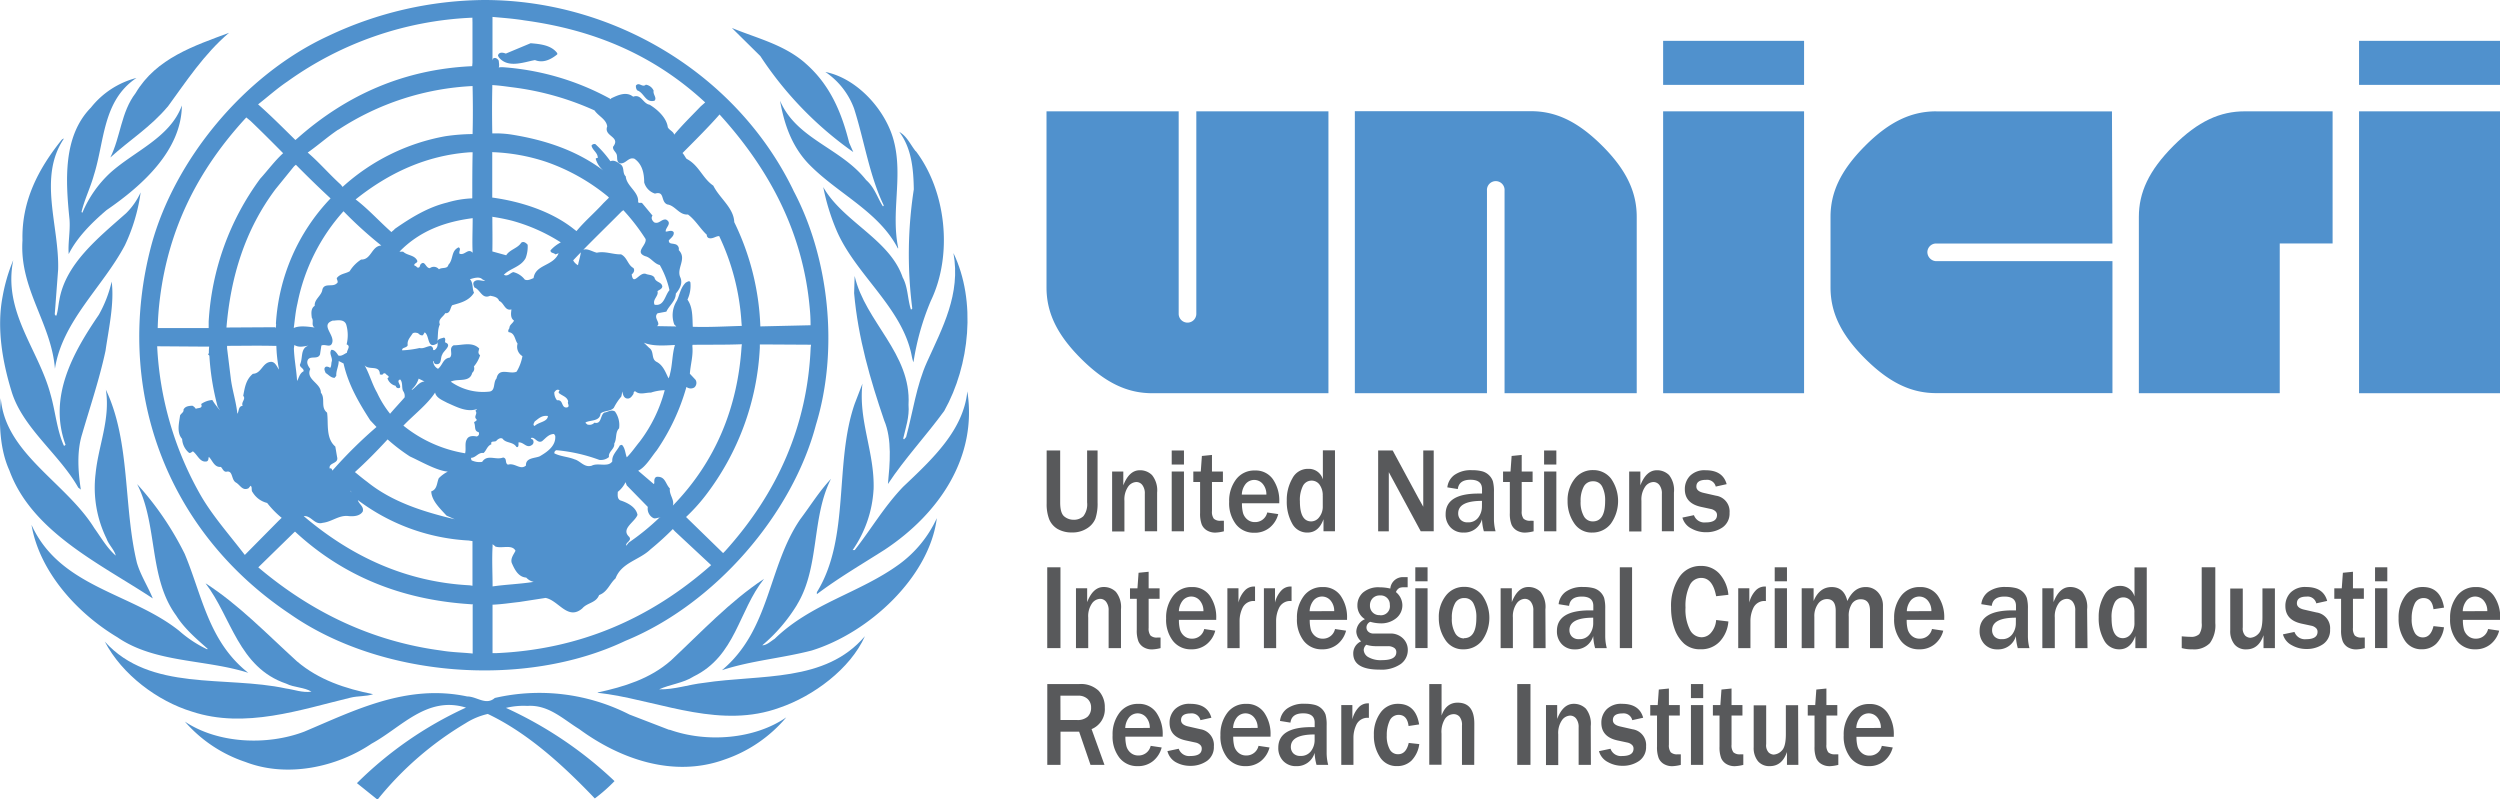 <svg id="Layer_1" xmlns="http://www.w3.org/2000/svg" viewBox="0 0 516 164.98"><defs><style>.cls-1{fill:#5091cd;}.cls-2{fill:#58595b;}</style></defs><title>UNICRI_logo_color</title><g id="g3-1"><path id="path5-7" class="cls-1" d="M188.2,57.53c7.36,13.8,9.45,32.79,4.67,48.38-4.85,18.4-20.78,37-39.33,44.59C132.65,160.43,103,158,84.37,145,58.49,127.74,47.9,98.05,55.73,68.74c4.75-17.41,19-35,36.47-43.08a76.44,76.44,0,0,1,32.21-7.43c26.69,0,52.17,15.28,63.8,39.29M126.11,21.71c0,2.68,0,6.24,0,9.32a1.06,1.06,0,0,1,.17-.75c.5-.27.92.14,1.13.49,0,.48.25,1.3-.18,1.58,0-.27.63-.25,1-.25a54.07,54.07,0,0,1,22.35,6.61v-.17c1.37-.65,3.14-1.51,4.56-.35,1.7-.62,2,1.42,3.39,1.65,1.67,1,3.54,2.76,3.76,4.65.31.62,1.18.88,1.32,1.54,1.77-2.12,3.53-3.81,5.47-5.84l.93-.82c-10.69-9.91-23.12-15-37.29-16.93-2.26-.37-4.45-.52-6.61-.72m-4.15.16A70.55,70.55,0,0,0,83.77,35.06c-2.16,1.45-4,3.13-6.27,4.89l.22-.19c2.63,2.32,5.14,4.84,7.71,7.37l.38-.32c10.33-9.16,22.3-14.3,36.11-14.92l.06-.72V22.89Zm12,5.28-5.1,2.13c-.42-.17-1.23-.38-1.52.17-.21.18,0,.42.07.59,1.88,2.34,5.14,1,7.47.58,1.7.69,3.32-.14,4.6-1.18v-.24c-1.21-1.65-3.46-1.89-5.52-2.06m-7.89,8.65v.5c-.07,3.21-.06,6.43,0,9.47A21.71,21.71,0,0,1,130,46c6.94,1.11,13.49,3.27,19,7.43A4.92,4.92,0,0,1,147.41,51a.39.39,0,0,1,.42-.15c.08-1.06-1.1-1.61-1.28-2.57a.72.72,0,0,1,.79-.31,23.06,23.06,0,0,1,3.11,3.54c.77-.32,1.42.17,2,.58,1,.59.39,1.86,1.17,2.55.14,2,2.69,3.17,2.55,5.2,0,.48.64.1.85.34l2.12,2.55c-.38.48-.07,1.06.36,1.4,1,.42,1.48-.75,2.44-.58,1.38.76-.21,1.66-.07,2.48.53,0,1.2-.41,1.63.11.18.76-.63,1.24-1,1.72,0,.75.63.58,1.2.75a1,1,0,0,1,.85,1.24c1.77,1.79-.53,3.72.32,5.61.57,1.24-.14,2.44-.92,3.37,0,1.52-1.38,2.45-1.95,3.72l-1.81.34c-1,.94.82,2.07-.14,2.65l4,.07-.42-.41a5.54,5.54,0,0,1,.53-4.89c.6-1.24.74-2.72,1.88-3.78.25-.07.71-.52.92,0a6.75,6.75,0,0,1-.61,3.54c1.13,1.59,1,3.65,1.1,5.61,3.47.11,6.68-.09,10.11-.18l-.06-.71a48.28,48.28,0,0,0-4.6-17.83c-.74,0-1.28.62-2.12.42a.65.65,0,0,1-.43-.69c-1.41-1.3-2.3-3-3.9-4.19-1.8.17-2.62-1.86-4.25-2.07-1.45-.58-.46-2.85-2.55-2.24a3.38,3.38,0,0,1-2.23-2.31c0-1.79-.35-3.72-2-4.88-1.28-.46-1.81,1.2-3.08.92-.71-.34-.39-1.24-.6-1.82s-.85-.9-.74-1.58c1.67-2.13-2-2.1-1.21-4.2-.21-1.51-1.81-2.1-2.62-3.3A58.65,58.65,0,0,0,130,36.22c-1.52-.2-2.38-.33-3.89-.43m31.67-.09c-.75.69-1.38-.62-2.06.18a1.36,1.36,0,0,0,.26,1c1.48.52,1.66,2.62,3.57,2.14.56-.62-.36-1.27-.18-2.07a2.09,2.09,0,0,0-1.59-1.24M94.25,45c-2.2,1.48-4,3.11-6.28,4.72,2.35,2,4.47,4.49,6.84,6.63l.36.46a42.86,42.86,0,0,1,21.24-10.47A41.35,41.35,0,0,1,122,45.9c.09-3.27.07-6.67,0-9.91a55.4,55.4,0,0,0-27.68,9m78.65-3.13c-2.07,2.39-5.32,5.63-7.76,8.08l-.49-.48c.75.17,1,1,1.45,1.55,2.58,1.33,3.26,4,5.52,5.54,1.27,2.58,4.22,4.57,4.32,7.53a53.26,53.26,0,0,1,5.38,21.37v.15c.32,0-.25.18,0,0l10.37-.24a34.44,34.44,0,0,0-.17-3.52c-1.35-15.31-8.08-28.42-18.63-40m-97.61.57c-10.09,10.9-16.05,23-17.86,37.24a60,60,0,0,0-.48,6.29H67.53V84.6A55,55,0,0,1,78.16,55.12c1.6-1.76,3-3.69,4.74-5.27-2.33-2.35-4.33-4.36-6.74-6.67l-1-.82ZM122,49.66l-.53,0c-9,.62-16.78,4.27-23.61,9.73,2.63,2,5,4.65,7.4,6.75.18-.24.5-.39.68-.66,3.36-2.34,6.83-4.47,10.8-5.44a20.82,20.82,0,0,1,5.2-.87c0-3.37,0-6.08.07-9.48m4.05-.07,0,.85v9L126,59c5.87.79,12.27,2.82,16.9,6.51l.55.42c1.73-2.09,3.7-3.73,5.57-5.79l1.13-1.11-.21-.23a41.41,41.41,0,0,0-12.74-7.16,39.4,39.4,0,0,0-11-2ZM85.91,51.91l-.76.65-3.83,4.72c-6.26,8.36-9.24,18-10.12,28.55l10.07-.06.33.46c-.39-.25-.05-.87-.19-1.22A40.9,40.9,0,0,1,92.69,59.18c-2.54-2.34-5.11-4.87-7.47-7.26Zm67.46,9.51-.61.46c-3.22,3.26-6.78,6.66-10,10.09a2.46,2.46,0,0,0,1,1c.14-.83.52-1.91.59-2.76.84-1.14,2.2-.06,3.3.18,1.7-.38,3.3.38,5,.34,1.27.62,1.38,2.2,2.55,2.82.32.44.07,1-.36,1.31.36,2.57,1.63-.69,3-.07.56.21,1.27.13,1.7.72.21,1.06,1.55.86,1.62,1.89-.11.52-.67.65-1,.93.32,1-1.1,1.69-.6,2.79,2,.38,2.12-1.92,3.08-3a18.47,18.47,0,0,0-2-5.19c-1.16-.25-1.87-1.58-3-1.82-2.27-.86.35-2.25.07-3.55a41.78,41.78,0,0,0-4.75-6.12l.44-.06Zm-58,.4a40,40,0,0,0-9.52,19.06c-.4,1.65-.54,3.48-.76,5.05,1.24-.56,3-.27,4.33-.1-.81-.41-.14-1.41-.6-2-.11-.86-.25-1.93.6-2.48C89.29,80,90.84,79.27,91,78c.39-1.44,2.09-.47,2.9-1.23.53-.28.07-.76.07-1.14.71-.93,1.81-.9,2.66-1.41A7.54,7.54,0,0,1,99,71.8c2.11.07,2.15-2.82,4.17-2.89a83.71,83.71,0,0,1-7.82-7.09M126.08,63c0,1.86.06,4.87,0,7.13l2.86.79c.75-1.2,2.38-1.44,3.09-2.58.46-.38,1,0,1.34.41a6.67,6.67,0,0,1-.42,2.75c-1,1.86-3.22,2.1-4.49,3.44.81.45,1.27-.37,1.95-.55a4.29,4.29,0,0,1,2.37,1.55c.64.28,1.24-.1,1.81-.31.39-2.86,4.07-2.44,5.17-5.13l-.68.24c-.28-.38-1-.21-1-.83a7.43,7.43,0,0,1,2.13-1.65,36.65,36.65,0,0,0-10.09-4.48,39.61,39.61,0,0,0-4.25-.83Zm-19.2,7.17h.78c.85.82,2.23.65,2.87,1.75.32.62-.61.55-.57,1.07.18.13.43.17.57.42.67.24.53-.38.77-.66.89-.86,1,.83,1.88.83a1.34,1.34,0,0,1,1.88.24c.56-.48,1.77,0,1.94-.93,1.1-1.13.5-2.89,2.13-3.61.56.31,0,.83.17,1.31,1.1.44,1.74-1.24,2.72-.19-.13-2.19,0-4.64,0-7.14-5.7.73-10.94,2.62-15.12,6.92M124,75.87c-.57-.62-1.8-.24-2.55,0,.71.68.43,1.93.85,2.78-1.07,1.72-2.84,2.09-4.5,2.58-.46.55-.35,1.76-1.45,1.64-.36.76-1.56,1.21-1.1,2.32-.57,1.16-.29,2.68-.6,3.95-2.08,1.28-1.48-1.68-2.54-2.31l-.36.59c-.42.11-.7-.13-1-.41-.32-.11-.85-.21-1.14.06-.46.76-1.16,1.38-1,2.41-.21.62-1.28.42-1.13,1.06a20.06,20.06,0,0,0,3.58-.48c.82.21,1.49-.38,2.3-.41a.74.74,0,0,1,.49.83h.29a1.38,1.38,0,0,0,.56-1.65c.08-.73.89-.73,1.39-.93.46.2.17.65.25,1,1.59.58-.39,1.72-.61,2.55-.43.65,0,2.13-1.34,1.93a.48.48,0,0,1-.35-.58h-.17a1.78,1.78,0,0,0,1,1.55c1-.79,1-2.14,2.44-2.31.74-.76-.32-1.93.78-2.54,1.84,0,3.83-.79,5.28.66-.11.61-.36.89.18,1.41a6.77,6.77,0,0,1-1.28,2.3,1.16,1.16,0,0,1-.35,1.31c-.49,2.1-3,1.1-4.42,1.83a11.53,11.53,0,0,0,7.82,2.06c1.51-.07.85-1.89,1.62-2.72.49-2.41,2.77-.76,4.15-1.41a9.51,9.51,0,0,0,1.2-3.2,2.25,2.25,0,0,1-1-2.58c-.6-.79-.53-2.23-1.84-2.37-.21-.27,0-.61.15-.82,0-.75.74-1,.95-1.58-.82-.52-.6-1.65-.53-2.3-1.37.38-1.52-1.37-2.54-1.75-.26-.8-1.14-.93-1.85-1.07-1.69.8-2-1.25-3.25-1.71-.15-.38-.42-.93,0-1.25.63-.51,1.48-.06,2.23-.1Zm-30.76,8.5c-2.87.89.46,3-.25,4.71-.39,1-1.45.07-2.2.48l-.28,1.83c-.43,1.07-1.81.27-2.44,1-.46.69,0,1.41.43,2-1,2.2,2.22,2.89,2.19,4.89,1,1.23-.14,3,1.28,4.12.32,2.24-.32,5.27,1.7,7l.36,2.13c.42,1.48-1.81,1.11-1.52,2.41.42-.21.53.35.56.48v-.06a93.65,93.65,0,0,1,9.1-9l-1.3-1.38c-2.47-3.83-4.54-7.46-5.5-11.73l-1-.51c0,1.09-.57,2-.5,3.06l-.35.42c-.75,0-1.21-.62-1.84-1-.14-.38-.53-1,.07-1.31a1.16,1.16,0,0,1,.85.25c.32-.38.18-.94.36-1.41.11-.83-.64-1.58-.11-2.31.67-.07,1.16.72,1.45,1.17.67.21,1.2-.34,1.77-.58,0-.59.85-1.38-.07-1.72a7.85,7.85,0,0,0-.07-4.06c-.38-1.14-1.69-.94-2.65-.83m66.27,1.17a3.11,3.11,0,0,1-1,.07,2.6,2.6,0,0,1,1-.07m-2.2,3.37,1.1,1.07c1.09.72.35,2.27,1.52,2.88,1.38.69,1.88,2.24,2.48,3.41a3.66,3.66,0,0,0,.32-1c.49-1.89.42-4,1-5.89-2.13.11-4.56.31-6.44-.48m24.25.37-.29,0v.66a54.44,54.44,0,0,1-11.23,30.55,37.52,37.52,0,0,1-4,4.41l7.65,7.45.41-.41c10.83-12,17-25.91,17.66-42l.08-.6h-.19Zm-14.22.29c.21,2.1-.37,3.7-.51,5.76l1.17,1.25a1.24,1.24,0,0,1-.25,1.58,1.42,1.42,0,0,1-1.63-.11A44.26,44.26,0,0,1,160,111.2c-1.17,1.44-2.3,3.45-3.82,4.19l3.22,2.75c.18-.17.08-.44.11-.68,0-.41.21-.89.74-.82,1.56,0,1.6,1.57,2.47,2.41-.17,1.31,1,2.33.61,3.54,8.92-9.16,13.38-20.37,14.19-32.79l.06-.52c-3.17.13-6.11.08-9.4.11l-.76,0Zm-82.14-.23-.1.75c.07,2.27.52,4.44.66,6.73.39-.65.49-1.55,1.34-2,.1-.62-.85-.79-.75-1.4.67-1.27,0-3.34,1.77-3.9-1.24.21-2.1.48-3.17-.28l.23.06Zm-17.59.39h-.89l-9.84-.07a68.69,68.69,0,0,0,8.67,30.21c2.51,4.54,6.2,8.64,9.42,12.86l7-7.08.61-.58a19,19,0,0,1-3-3.07,4.84,4.84,0,0,1-3-2.21c-.36-.38,0-1.06-.42-1.34l-.43.52c-1.24.59-1.7-.65-2.55-1.16-1.1-.58-.57-2.62-2.05-2.25-.57,0-.74-.65-1.1-1-1.38.13-1.73-1.35-2.48-2.07-.14.31,0,.72-.42.93-1.42.31-1.91-1.38-2.87-2.07-.25.1-.42.38-.78.32a4,4,0,0,1-1.45-2.89c-1.17-1.27-.63-3.3-.42-4.85.21-.42.81-.66.7-1.17.32-.72,1.1-.8,1.84-.83a1.76,1.76,0,0,1,.71.65c.46-.27,1.5,0,1.1-1a4.65,4.65,0,0,1,2.3-.83,14.37,14.37,0,0,0,1.6,2.13l-.5-.76a52.33,52.33,0,0,1-1.7-10.46c0-.2-.47-.31-.18-.52l.08.1a9.67,9.67,0,0,1,.11-1.93Zm13.89-.16h-.76c-3.29-.07-6.39,0-9.43,0l0,.5.78,6.34c.32,2.44,1.1,4.73,1.34,7.18.38-.5.14-1.54,1.1-1.64-.39-.76.74-1.41.11-2.06.32-1.65.53-3.34,2-4.55,1.8-.06,1.95-2.37,3.75-2.47.92,0,1.25,1.16,1.64,1.58a28,28,0,0,1-.55-5.05Zm18.21,4.05c1,1.78,1.52,3.82,2.55,5.61a21.27,21.27,0,0,0,2.69,4.36c1-1.17,2-2.23,3-3.37a1.74,1.74,0,0,0-.32-1.34c-.32-.72,0-1.76-.6-2.37-.92.31.31,1.2-.07,1.72a.57.57,0,0,1-.85-.41,2.33,2.33,0,0,1-1.7-1.55c.67-.42-.18-.58-.36-.94-.35-.17-.39-.13-.67.18a1,1,0,0,1-.54-.06c0-2-2.25-.8-3.11-1.83m11.12,2.72a4.87,4.87,0,0,1-1.45,2.24l.11.06c.85-.58,1.45-1.64,2.55-1.71Zm28,2.82a2.48,2.48,0,0,0,.56,1.65c1.39-.2.78,1.64,2.06,1.48.71-.21,0-.79.24-1.24-.21-1-1.24-1.14-1.94-1.76-.07-.2.07-.37.17-.55-.53-.27-.78,0-1.09.42m20,.07c-1-.07-2.27.51-3.16-.18-.31-.27-.53.14-.48.42-.36.51-.71,1.17-1.53.93-.64-.27-.64-.93-.84-1.41a3.68,3.68,0,0,1-.18,1.07,11.74,11.74,0,0,0-1.53,2.31c-.74.79-1.94.51-2.73,1.16-.15,1.66-2,1.31-3.08,1.83-.07.21.18.24.29.42a1.38,1.38,0,0,0,1.52-.35c1.48.38,1.16-1.44,2-2.07.75-.1,1.45-.72,2.24-.24a4.82,4.82,0,0,1,.85,3.48c-.85.83-.42,2.16-1,3.14.14,1.13-1.27,1.64-1.09,2.78a2.56,2.56,0,0,1-2,.59,34.27,34.27,0,0,0-8.85-2,.61.61,0,0,0-.42.65c1.28.66,2.83.69,4.17,1.24,1.21.32,2,1.76,3.54,1.31,1.28-.69,3.4.41,4.25-.9-.14-1.27,1-2.2,1.56-3.3l.43-.11c.7.72.67,1.79,1,2.58,1-1,1.78-2.16,2.66-3.23a30.2,30.2,0,0,0,5.17-10.63,10.33,10.33,0,0,0-2.79.48m-44.6,0c-1.53,2.41-4.42,4.61-6.55,6.84a27.32,27.32,0,0,0,12.74,5.71c.25-.93-.14-2.1.36-2.89.35-.75,1.31-.73,2-.58a.59.59,0,0,0,.42-.9c-1-.21-.57-1.3-.92-1.93,0-.34.63-.27.5-.72-.71-.55.35-1.18-.25-1.75.25-.18.42-.56.79-.56-2.24,1.13-4.64-.24-6.62-1.1-.93-.51-2.27-1-2.48-2.13m20.56,6c-.1.26-.49.75,0,.92.86-.86,2.66-.82,2.73-2.06-1.24-.17-1.87.48-2.73,1.14m4,2.58c-1.1,0-1.67.82-2.48,1.48-1,.55-1.49-1-2.3-.65,0,.18.22.24.36.31a.78.78,0,0,1,0,1c-1.21,1.06-1.77-.52-2.92-.41V110c0,.24-.06.62-.42.49-.71-1.14-2.16-.72-2.87-1.72-.46-.25-.88.06-1.2.34-.25.51-1.38-.07-1.1.82-.88.32-1,1.24-1.62,1.8-1.1-.18-1.59,1-2.62,1,.11.21,0,.54.33.59a3.68,3.68,0,0,0,2,.24c1.06-1.65,2.83-.29,4.32-.9.92.17.28,1.13,1,1.48,1.45-.45,2.55,1.21,3.72.17-.08-1.62,1.8-1.47,2.82-1.89,1.59-.92,3.4-2.17,3.22-4.23Zm-34.34,1.09c-2.29,2.48-4.41,4.64-6.77,6.77.62.49,1.57,1.31,2.52,2,5.32,4.3,11.94,6.25,18.09,7.74l-1.7-.76c-1.28-1.41-3.08-3.06-3.15-5,1.27-.42,1.13-1.79,1.56-2.72a7.13,7.13,0,0,1,3.71-2c-1.52,2-6.69-1.13-9.66-2.48a37.14,37.14,0,0,1-4.61-3.52m49.35,9.48-.25-.66a5.7,5.7,0,0,1-1.6,2c0,.54-.17,1.37.5,1.75,1.41.45,3.26,1.34,3.57,3-.56,1.51-3.53,2.89-1.7,4.55.6.82-.85,1.13-.61,1.82l.5-.65a48.57,48.57,0,0,0,6.3-5.12h.25c-.43-.14-1,.27-1.45.07a2.19,2.19,0,0,1-1.16-2.31ZM96.93,119.7l-.14-.25.14.41Zm1.14,1.48a1.53,1.53,0,0,1-.85-1.07Zm.25.28c.21.82,1.34,1.34,1,2.37-.6.93-1.83,1-2.83.93-2-.31-3.5,1.17-5.42,1.38-1.73.51-2.34-1.55-3.92-1.38,9.84,8.36,21.1,13.59,34.27,14.28l.56.09v-.61l0-8.61-.81-.12a41.71,41.71,0,0,1-22.83-8.33m65.41,6.43-.42-.46a59.2,59.2,0,0,1-4.6,4.18c-2.3,2.23-6,2.72-7.22,6-1.24,1.1-1.67,2.82-3.4,3.44-.63,1.66-2.43,1.55-3.46,2.75-3,2.58-4.88-1.64-7.58-2.16l-5.43.84c-1.86.2-3.4.46-5.52.56,0,3.53,0,6.46,0,10h.69c17.06-.72,31.79-7,44.43-18.17Zm-78.18-.14-.51.46-7.29,7.12c11,9.3,23.51,15.28,37.74,17.17,2.26.38,4.32.39,6.51.62v-9.95l.06-.19-.8-.06c-13.81-.93-26-5.67-36.11-15.14l.4,0Zm40.56,2.65V131c-.16,2.77,0,5.48,0,8.27,2.62-.39,5.65-.49,8.49-.94a2.91,2.91,0,0,1-1.55-.89c-1.67-.1-2.45-1.79-3-3.06-.25-.92.4-1.69.79-2.47-.71-1.41-2.9-.38-4.18-.89.72.57-.74-.71-1.1-.76" transform="translate(-24.46 -18.23)"/><path id="path7-4" class="cls-1" d="M190.67,31.27c5.2,4.51,7.54,10.36,9.06,16.42l.85,1.93A73.47,73.47,0,0,1,181.39,29.8L175.52,24c5.16,2.13,10.72,3.4,15.15,7.26" transform="translate(-24.46 -18.23)"/><path id="path9-0" class="cls-1" d="M59.06,40.25c-3.47,4.16-7.89,6.91-11.83,10.49,2.13-4.27,2.2-9.36,5.21-13.28C56.72,30.2,64.65,27.66,71.73,25c-5.2,4.44-8.81,10-12.67,15.28" transform="translate(-24.46 -18.23)"/><path id="path11-9" class="cls-1" d="M209.08,47.86c1.67,7.23-.74,14.28.78,21.58l-.08.06c-4-7.73-12.63-11.38-18.55-17.58-3.43-3.68-4.92-8.15-5.77-12.9,3.4,7.95,12.53,9.7,17.77,16.37,1.77,1.55,2.34,3.69,3.47,5.44l.18-.17c-3-6.26-4-13.31-6.13-20a15.65,15.65,0,0,0-5.94-7.58c6.87,1.38,12.85,8.36,14.26,14.76" transform="translate(-24.46 -18.23)"/><path id="path13-4" class="cls-1" d="M52.61,34.33c-7,4.69-6.55,13.08-8.78,20.07-.71,2.58-1.94,5-2.55,7.6l.18.14a23.73,23.73,0,0,1,5.77-8.25C52.22,49.4,59.59,46.62,62,40c-.1,9.19-8,16.42-15.54,21.59-3.11,2.65-6.12,5.68-7.82,9.08-.18-2.31.35-4.65.17-7.12-.81-8-1.41-17.17,4.42-23.12a17.64,17.64,0,0,1,9.34-6.1" transform="translate(-24.46 -18.23)"/><path id="path15-8" class="cls-1" d="M213.5,49.44c6.27,8.25,7.65,21.4,3.09,30.86A52.94,52.94,0,0,0,213,93c-.32-.76-.4-1.79-.67-2.65-2.47-9.25-11.5-15.86-15.22-24.6a45,45,0,0,1-2.73-8.91c4,7.12,13.74,10.8,16.39,18.65,1.11,2,1,4.47,1.7,6.61a.27.27,0,0,0,.28-.24,87.88,87.88,0,0,1,.32-24.54c-.07-4.33-.49-8.53-3-11.87,1.59.9,2.29,2.62,3.39,4" transform="translate(-24.46 -18.23)"/><path id="path17-8" class="cls-1" d="M37.64,46.86c-5.38,8-.92,18-1.18,27l-.7,9.25c.1.07.1.34.35.24.32-1,.38-2.13.6-3.2C38,72.7,44.65,67.4,50.49,62.24a14.44,14.44,0,0,0,3-4.3,37.38,37.38,0,0,1-3.25,10.91c-4.54,8.6-12.93,15.65-14.44,25.49-.75-9.43-7.36-16.48-6.7-26.49-.21-8.12,3.26-14.76,8.14-20.82.15-.07.25-.21.43-.17" transform="translate(-24.46 -18.23)"/><path id="path19-2" class="cls-1" d="M219.38,103c-3.72,5.12-8.21,9.9-11.65,15.13.39-4.13.89-9.22-.78-13.14-2.87-8.42-5.38-17-6.2-26.25l.11-3.55c2.16,9.46,11.72,16,11.12,26.56.21,2.59-.6,4.75-1.1,7l.17.17.43-.48c1.42-5.2,2.12-10.66,4.32-15.51,3.16-7,7-14,5.45-22.47,4.78,9.95,3.33,23.23-1.87,32.52" transform="translate(-24.46 -18.23)"/><path id="path21-4" class="cls-1" d="M34.91,99.71c1,3.47,1.27,7.23,2.73,10.5.14.07.24-.07.35-.18-3.64-9.9,1.59-19.09,6.87-26.83a25.63,25.63,0,0,0,2.65-6.85c.57,4.47-.6,9.64-1.27,14.28-1.27,5.91-3.18,11.52-4.85,17.27-1.1,3.57-.81,7.64-.25,11.38l-.53-.41C36.75,112,29.11,106.55,26.84,99,25,93,23.73,86,25,79.42a35.65,35.65,0,0,1,2.2-7.5C25,82.64,32.47,90.38,34.91,99.71" transform="translate(-24.46 -18.23)"/><path id="path23-5" class="cls-1" d="M204.76,119.28a24.2,24.2,0,0,1-4.32,12.49h.43c3.4-4.33,6.05-8.94,10-13.07C217,112.91,223.31,107,224.12,99c2.09,13.39-5.63,25.12-17.06,32.69-4.71,3-9.48,5.78-14,9.18v-.41c6.93-11.22,3.53-26.6,7.82-38.92l1.59-4.13c-.88,7.68,2.56,14.19,2.3,21.89" transform="translate(-24.46 -18.23)"/><path id="path25-5" class="cls-1" d="M52.75,134.49C53.5,137,55,139.3,56,141.75c-10.55-7-24.93-13.61-29.6-26.42-2-4.4-2.19-9.87-1.77-14.93.85,11.38,13.45,17.41,19.3,26.84,1.38,1.92,2.58,4.06,4.42,5.67-.28-1.2-1.45-2.24-1.88-3.47A23.89,23.89,0,0,1,44.19,116c.57-5.82,3.08-11.22,2.12-17.34,5.13,10.78,3.58,24.19,6.44,35.86" transform="translate(-24.46 -18.23)"/><path id="path27-1" class="cls-1" d="M189,143a34.21,34.21,0,0,1-7.21,8.42c.92,0,1.73-.82,2.55-1.33,7.6-7.37,17.52-9.43,25.73-15.41a24.32,24.32,0,0,0,7.75-9.5c-1.56,12.21-14.05,23.68-25.84,27.32-6.09,1.58-12.6,2.1-18.51,4.06,10-8.36,9.45-21.3,16.15-31.14,2.12-2.8,3.88-5.71,6.36-8.36-4.07,8-2.3,18.23-7,25.95" transform="translate(-24.46 -18.23)"/><path id="path29-7" class="cls-1" d="M62.63,132.67c3.54,8.46,4.89,18,13.07,24.43-8.85-2.83-19.23-2-27-7.33-8.53-5.09-16.14-13.73-17.74-23.22,5.88,12.94,20.61,14,30.48,21.88a24.61,24.61,0,0,0,5.78,3.82l.1-.11c-2.27-2-4.89-4.26-6.48-6.84-5.77-7.81-3.76-18.75-8.08-27.15a62.81,62.81,0,0,1,9.88,14.52" transform="translate(-24.46 -18.23)"/><path id="path31-1" class="cls-1" d="M167.62,157.86c-2.16,1.38-4.88,1.62-7.12,2.65,3.19.07,6.09-1,9.24-1.34,11.68-1.79,25.07,0,33.24-9.63-3,6.74-10.65,12.38-17.59,14.75-11.94,4.37-23.94-1-35.37-2.78l-2.19-.28v-.07c5.45-1.2,10.76-2.79,15.11-6.6,6.41-6,12.11-12.15,19.22-16.86-5.27,6.57-5.83,15.93-14.55,20.16" transform="translate(-24.46 -18.23)"/><path id="path33-1" class="cls-1" d="M85.75,154.73c4.53,3.85,10,5.64,15.72,6.78-1.38.49-3.18.34-4.67.72-10.3,2.47-21.77,6.49-32.71,2.88-7.11-2.16-14.44-7.64-18-14.45,9.42,10.42,24.81,6.95,37.38,9.67,1.77.24,3.4.92,5.28.66-1.49-.93-3.58-.83-5.2-1.65C73.67,156,72.23,145.6,66.88,138.62,73.71,143,79.45,149,85.75,154.73" transform="translate(-24.46 -18.23)"/><path id="path35-5" class="cls-1" d="M162.64,168.83c7.64,2.75,17.55,2,24.11-2.54A28.71,28.71,0,0,1,174,175c-10.62,3.85-21.69-.18-30-6.29-3.36-2.07-6.33-5.06-10.68-4.78a15.4,15.4,0,0,0-4.43.41,82.1,82.1,0,0,1,22.41,15.11,34.15,34.15,0,0,1-4.07,3.58c-6.59-6.91-13.91-13.56-22.09-17.44a14.43,14.43,0,0,0-4.56,1.9,67.74,67.74,0,0,0-18.2,15.79l-4.25-3.41a77.81,77.81,0,0,1,22.51-15.59c-8.07-2.48-13.34,4.1-19.47,7.43-7.16,4.85-17.42,7.12-26.05,3.79a28.47,28.47,0,0,1-12.5-8.33c6.8,4.54,16.93,5,24.64,2.07,10.37-4.37,21.14-9.91,33.63-7.26,2,0,3.86,1.93,5.7.31a40.93,40.93,0,0,1,27.79,3.42l8.25,3.18" transform="translate(-24.46 -18.23)"/></g><g id="g3154-2"><path id="path37-7" class="cls-1" d="M240.46,41.21V77.57c0,5,2,9.58,7.13,14.69s9.67,7.13,14.69,7.13h36.37V41.21H271.38V83a1.82,1.82,0,0,1-3.64,0V41.21Z" transform="translate(-24.46 -18.23)"/><rect id="rect39-6" class="cls-1" x="343.27" y="22.98" width="29.09" height="58.18"/><rect id="rect41-1" class="cls-1" x="343.27" y="8.43" width="29.09" height="9.09"/><path id="path43-4" class="cls-1" d="M424.1,41.21c-5,0-9.58,2-14.69,7.13S402.28,58,402.28,63c0,5.46,0,9.09,0,14.55,0,5,2,9.58,7.13,14.69s9.67,7.13,14.69,7.13h36.37V72.13H424a1.89,1.89,0,0,1-1.73-1.82A1.81,1.81,0,0,1,424,68.49h36.46l-.09-27.27H424.1Z" transform="translate(-24.46 -18.23)"/><path id="path45-2" class="cls-1" d="M487.74,41.21c-5,0-9.58,2-14.69,7.13S465.92,58,465.92,63V99.39H495V68.48h10.91V41.21Z" transform="translate(-24.46 -18.23)"/><rect id="rect47-3" class="cls-1" x="486.91" y="22.98" width="29.09" height="58.18"/><rect id="rect49-2" class="cls-1" x="486.91" y="8.43" width="29.09" height="9.09"/><path id="path51-2" class="cls-1" d="M362.28,99.39V63c0-5-2-9.58-7.13-14.69s-9.67-7.13-14.69-7.13H304.1V99.39h27.27V57.57a1.82,1.82,0,1,1,3.63,0V99.39Z" transform="translate(-24.46 -18.23)"/></g><g id="g53-1"><path id="path55-6" class="cls-2" d="M251,111.21v10.72a9.85,9.85,0,0,1-.45,3.35,4.28,4.28,0,0,1-1.72,2,5.47,5.47,0,0,1-3.1.85,5.75,5.75,0,0,1-3-.73,4.15,4.15,0,0,1-1.72-2,8.69,8.69,0,0,1-.52-3.26V111.21h2.79v10.72q0,2.2.84,2.89a3,3,0,0,0,1.95.69,2.81,2.81,0,0,0,2-.74,4,4,0,0,0,.77-2.84V111.21Z" transform="translate(-24.46 -18.23)"/><path id="path57-8" class="cls-2" d="M263.28,127.89h-2.53v-7.71a2.83,2.83,0,0,0-.51-1.84,1.55,1.55,0,0,0-1.23-.62,2.17,2.17,0,0,0-1.73,1,4.63,4.63,0,0,0-.74,2.87v6.34H254V115.55h2.31v2.86q1.21-3.12,3.4-3.12a3.48,3.48,0,0,1,2.53,1,5,5,0,0,1,1.05,3.6v8Z" transform="translate(-24.46 -18.23)"/><path id="path59-5" class="cls-2" d="M268.83,114.11H266.3v-2.9h2.53Zm0,13.78H266.3V115.55h2.53Z" transform="translate(-24.46 -18.23)"/><path id="path61-7" class="cls-2" d="M277.07,125.72v2.17a8.23,8.23,0,0,1-1.75.27,3.32,3.32,0,0,1-1.75-.45,2.64,2.64,0,0,1-1.07-1.22,6.33,6.33,0,0,1-.34-2.39v-6.39h-1.4v-2.16h1.54l.23-3.21,2.08-.21v3.42h2.26v2.16h-2.26v6a2.4,2.4,0,0,0,.38,1.58,1.93,1.93,0,0,0,1.45.42l.63,0Z" transform="translate(-24.46 -18.23)"/><path id="path63-6" class="cls-2" d="M286,124l2.29.34a5.3,5.3,0,0,1-1.73,2.76,4.83,4.83,0,0,1-3.23,1.09,4.63,4.63,0,0,1-3.75-1.72,7.11,7.11,0,0,1-1.42-4.67,7.29,7.29,0,0,1,1.43-4.63,4.67,4.67,0,0,1,3.89-1.83,4.31,4.31,0,0,1,3.71,1.81,7.71,7.71,0,0,1,1.31,4.64v.32h-7.7a7.57,7.57,0,0,0,.22,2,2.73,2.73,0,0,0,.86,1.32,2.37,2.37,0,0,0,1.61.56,2.53,2.53,0,0,0,2.53-2Zm-.16-3.69a3.29,3.29,0,0,0-.73-2.18,2.3,2.3,0,0,0-3.52-.05,3.73,3.73,0,0,0-.82,2.23h5.07Z" transform="translate(-24.46 -18.23)"/><path id="path65-1" class="cls-2" d="M300,127.89h-2.37V125.4q-1,2.75-3.31,2.75a3.47,3.47,0,0,1-3.17-1.89,9.22,9.22,0,0,1-1.1-4.7,8.82,8.82,0,0,1,1.14-4.56A3.59,3.59,0,0,1,294.5,115a3,3,0,0,1,3,2.18v-6H300Zm-2.53-7.28a3.73,3.73,0,0,0-.65-2.34,2,2,0,0,0-1.68-.84,2,2,0,0,0-1.75,1.08,6.46,6.46,0,0,0-.63,3.21q0,4.13,2.35,4.13a2.09,2.09,0,0,0,1.65-.89,3.49,3.49,0,0,0,.72-2.27v-2.09Z" transform="translate(-24.46 -18.23)"/><path id="path67-8" class="cls-2" d="M320.35,127.89H317.7l-5.75-10.65-.43-.79-.41-.77v12.22h-2.2V111.21h3l5.31,9.82,1,1.79V111.21h2.16v16.68Z" transform="translate(-24.46 -18.23)"/><path id="path69-9" class="cls-2" d="M333.14,127.89h-2.41a10.94,10.94,0,0,1-.39-2.49,3.77,3.77,0,0,1-3.8,2.75,3.53,3.53,0,0,1-2.7-1.08,3.81,3.81,0,0,1-1-2.72q0-4.25,6.79-4.25h.72v-.93q0-1.92-2.38-1.92t-2.62,1.92l-2.16-.35a3.66,3.66,0,0,1,1.44-2.54,5.83,5.83,0,0,1,3.67-1,7.83,7.83,0,0,1,2.12.24,3.17,3.17,0,0,1,1.39.81,3.11,3.11,0,0,1,.78,1.23,8.16,8.16,0,0,1,.22,2.25v5.57a9.82,9.82,0,0,0,.33,2.49Zm-2.8-6.28q-4.91,0-4.91,2.58a1.88,1.88,0,0,0,.49,1.31,1.92,1.92,0,0,0,1.49.54,2.53,2.53,0,0,0,2.18-1,3.79,3.79,0,0,0,.74-2.29Z" transform="translate(-24.46 -18.23)"/><path id="path71-2" class="cls-2" d="M341,125.72v2.17a8.21,8.21,0,0,1-1.75.27,3.31,3.31,0,0,1-1.75-.45,2.63,2.63,0,0,1-1.07-1.22,6.31,6.31,0,0,1-.34-2.39v-6.39h-1.4v-2.16h1.54l.23-3.21,2.08-.21v3.42h2.25v2.16h-2.25v6a2.4,2.4,0,0,0,.38,1.58,1.93,1.93,0,0,0,1.45.42Z" transform="translate(-24.46 -18.23)"/><path id="path73-7" class="cls-2" d="M345.69,114.11h-2.53v-2.9h2.53Zm0,13.78h-2.53V115.55h2.53Z" transform="translate(-24.46 -18.23)"/><path id="path75-9" class="cls-2" d="M353.12,128.15a4.28,4.28,0,0,1-3.8-2,7.94,7.94,0,0,1-1.31-4.51,7.09,7.09,0,0,1,1.45-4.56,4.65,4.65,0,0,1,3.83-1.82,4.58,4.58,0,0,1,3.7,1.77,8.07,8.07,0,0,1-.06,9.3A4.78,4.78,0,0,1,353.12,128.15Zm.09-2.3q2.55,0,2.55-4.19a6.15,6.15,0,0,0-.61-3,2,2,0,0,0-1.88-1.09,2.08,2.08,0,0,0-1.94,1.13,6.11,6.11,0,0,0-.63,3,5.8,5.8,0,0,0,.67,3.08A2.07,2.07,0,0,0,353.21,125.85Z" transform="translate(-24.46 -18.23)"/><path id="path77-5" class="cls-2" d="M370,127.89h-2.53v-7.71a2.83,2.83,0,0,0-.51-1.84,1.55,1.55,0,0,0-1.23-.62,2.17,2.17,0,0,0-1.73,1,4.62,4.62,0,0,0-.75,2.87v6.34h-2.53V115.55h2.31v2.86q1.21-3.12,3.4-3.12a3.49,3.49,0,0,1,2.53,1,5,5,0,0,1,1,3.6v8Z" transform="translate(-24.46 -18.23)"/><path id="path79-4" class="cls-2" d="M371.71,125.06l2.38-.5a2.28,2.28,0,0,0,2.4,1.5q2.36,0,2.36-1.53a1,1,0,0,0-.37-.81,1.93,1.93,0,0,0-.87-.43l-2-.43q-3.4-.72-3.4-3.65a3.9,3.9,0,0,1,1.08-2.78,4.21,4.21,0,0,1,3.21-1.14q3.55,0,4.34,2.87l-2.25.5a1.83,1.83,0,0,0-2-1.39q-2,0-2,1.39,0,1,1.63,1.33l2.41.55a3.28,3.28,0,0,1,2.81,3.54,3.47,3.47,0,0,1-1.44,3,5.85,5.85,0,0,1-3.43,1,6,6,0,0,1-3-.76A3.59,3.59,0,0,1,371.71,125.06Z" transform="translate(-24.46 -18.23)"/><path id="path81-3" class="cls-2" d="M243.34,152h-2.73V135.32h2.73Z" transform="translate(-24.46 -18.23)"/><path id="path83-1" class="cls-2" d="M255.81,152h-2.53v-7.71a2.83,2.83,0,0,0-.51-1.84,1.55,1.55,0,0,0-1.23-.62,2.17,2.17,0,0,0-1.73,1,4.62,4.62,0,0,0-.74,2.87V152h-2.53V139.65h2.31v2.86q1.21-3.12,3.4-3.12a3.49,3.49,0,0,1,2.53,1,5,5,0,0,1,1.05,3.61v8Z" transform="translate(-24.46 -18.23)"/><path id="path85-2" class="cls-2" d="M264,149.82V152a8.15,8.15,0,0,1-1.75.27,3.31,3.31,0,0,1-1.75-.45,2.64,2.64,0,0,1-1.07-1.22,6.33,6.33,0,0,1-.34-2.39v-6.39h-1.4v-2.16h1.54l.23-3.21,2.08-.21v3.42h2.26v2.16h-2.26v6a2.41,2.41,0,0,0,.38,1.58,1.93,1.93,0,0,0,1.45.42l.63,0Z" transform="translate(-24.46 -18.23)"/><path id="path87-3" class="cls-2" d="M273,148.06l2.29.34a5.29,5.29,0,0,1-1.73,2.76,4.83,4.83,0,0,1-3.23,1.09,4.63,4.63,0,0,1-3.76-1.72,7.12,7.12,0,0,1-1.42-4.67,7.29,7.29,0,0,1,1.43-4.63,4.67,4.67,0,0,1,3.89-1.83,4.31,4.31,0,0,1,3.71,1.81,7.72,7.72,0,0,1,1.31,4.64v.32h-7.7a7.55,7.55,0,0,0,.22,2,2.74,2.74,0,0,0,.86,1.32,2.37,2.37,0,0,0,1.61.56,2.52,2.52,0,0,0,2.53-2Zm-.15-3.69a3.29,3.29,0,0,0-.73-2.17,2.3,2.3,0,0,0-3.52-.05,3.74,3.74,0,0,0-.82,2.23h5.07Z" transform="translate(-24.46 -18.23)"/><path id="path89-3" class="cls-2" d="M280.32,152h-2.53V139.65h2.29v2.95a5.38,5.38,0,0,1,1.34-2.52,2.58,2.58,0,0,1,1.75-.79h.33v3a2.53,2.53,0,0,0-2.56,1.36,6.25,6.25,0,0,0-.63,2.63Z" transform="translate(-24.46 -18.23)"/><path id="path91-4" class="cls-2" d="M287.86,152h-2.53V139.65h2.29v2.95a5.38,5.38,0,0,1,1.34-2.52,2.58,2.58,0,0,1,1.75-.79h.33v3a2.53,2.53,0,0,0-2.56,1.36,6.25,6.25,0,0,0-.63,2.63Z" transform="translate(-24.46 -18.23)"/><path id="path93-1" class="cls-2" d="M300,148.06l2.29.34a5.3,5.3,0,0,1-1.73,2.76,4.83,4.83,0,0,1-3.23,1.09,4.63,4.63,0,0,1-3.76-1.72,7.12,7.12,0,0,1-1.42-4.67,7.3,7.3,0,0,1,1.43-4.63,4.68,4.68,0,0,1,3.89-1.83,4.31,4.31,0,0,1,3.71,1.81,7.72,7.72,0,0,1,1.31,4.64v.32h-7.7a7.57,7.57,0,0,0,.22,2,2.73,2.73,0,0,0,.86,1.32,2.37,2.37,0,0,0,1.61.56,2.52,2.52,0,0,0,2.53-2Zm-.16-3.69a3.29,3.29,0,0,0-.73-2.17,2.3,2.3,0,0,0-3.52-.05,3.74,3.74,0,0,0-.82,2.23Z" transform="translate(-24.46 -18.23)"/><path id="path95-1" class="cls-2" d="M315,137.3v2.14h-.78a2.75,2.75,0,0,0-.89.13,1.63,1.63,0,0,0-.75.87,3.54,3.54,0,0,1,1.33,2.66,3.42,3.42,0,0,1-1.25,2.71,4.89,4.89,0,0,1-3.3,1.08,8.19,8.19,0,0,1-2.08-.32,1.28,1.28,0,0,0-.78,1.21,1.15,1.15,0,0,0,.38.83,1.55,1.55,0,0,0,1.14.38h3.33a3.63,3.63,0,0,1,2.68,1,3.27,3.27,0,0,1,1,2.41,3.53,3.53,0,0,1-1.47,2.89,7,7,0,0,1-4.36,1.15q-5.43,0-5.43-3.34a2.7,2.7,0,0,1,1.63-2.5,2.82,2.82,0,0,1-1-2,2.87,2.87,0,0,1,1.79-2.57,3.26,3.26,0,0,1-1.56-2.86,3.49,3.49,0,0,1,1.14-2.63,4.89,4.89,0,0,1,3.48-1.09,9.57,9.57,0,0,1,2.17.26,2.59,2.59,0,0,1,2.7-2.36H315Zm-8.53,14a1.56,1.56,0,0,0-.54,1.06,1.82,1.82,0,0,0,.91,1.48,5.12,5.12,0,0,0,2.9.64q2.92,0,2.92-1.65a1,1,0,0,0-.51-.92,2.19,2.19,0,0,0-1.17-.31h-2.69A6.6,6.6,0,0,1,306.5,151.32Zm2.78-6.09a1.86,1.86,0,0,0,2.07-2.14,1.86,1.86,0,0,0-2-1.94,2,2,0,0,0-1.55.59,2.07,2.07,0,0,0-.55,1.47,1.91,1.91,0,0,0,2.05,2Z" transform="translate(-24.46 -18.23)"/><path id="path97-3" class="cls-2" d="M319.11,138.21h-2.53v-2.89h2.53Zm0,13.78h-2.53V139.65h2.53Z" transform="translate(-24.46 -18.23)"/><path id="path99-8" class="cls-2" d="M326.54,152.25a4.28,4.28,0,0,1-3.8-2,8,8,0,0,1-1.31-4.51,7.09,7.09,0,0,1,1.45-4.56,4.65,4.65,0,0,1,3.83-1.82,4.57,4.57,0,0,1,3.7,1.77,8.07,8.07,0,0,1-.05,9.31A4.78,4.78,0,0,1,326.54,152.25Zm.09-2.3q2.55,0,2.55-4.19a6.15,6.15,0,0,0-.61-3,2,2,0,0,0-1.88-1.09,2.08,2.08,0,0,0-1.94,1.13,6.12,6.12,0,0,0-.63,3,5.8,5.8,0,0,0,.67,3.08A2.08,2.08,0,0,0,326.63,150Z" transform="translate(-24.46 -18.23)"/><path id="path101-7" class="cls-2" d="M343.47,152h-2.53v-7.71a2.83,2.83,0,0,0-.51-1.84,1.55,1.55,0,0,0-1.23-.62,2.16,2.16,0,0,0-1.73,1,4.62,4.62,0,0,0-.75,2.87V152h-2.53V139.65h2.31v2.86q1.21-3.12,3.4-3.12a3.49,3.49,0,0,1,2.53,1,5,5,0,0,1,1,3.61Z" transform="translate(-24.46 -18.23)"/><path id="path103-4" class="cls-2" d="M356.1,152h-2.41a11,11,0,0,1-.39-2.49,3.77,3.77,0,0,1-3.8,2.75,3.52,3.52,0,0,1-2.69-1.08,3.81,3.81,0,0,1-1-2.72q0-4.25,6.79-4.25h.72v-.93q0-1.92-2.38-1.92t-2.62,1.92l-2.16-.35a3.65,3.65,0,0,1,1.44-2.54,5.83,5.83,0,0,1,3.67-1,7.83,7.83,0,0,1,2.12.24,3.17,3.17,0,0,1,1.39.81,3.13,3.13,0,0,1,.78,1.23,8.16,8.16,0,0,1,.22,2.25v5.57A9.88,9.88,0,0,0,356.1,152Zm-2.8-6.28q-4.91,0-4.91,2.58a1.88,1.88,0,0,0,.5,1.31,1.91,1.91,0,0,0,1.49.54,2.53,2.53,0,0,0,2.18-1,3.77,3.77,0,0,0,.74-2.29Z" transform="translate(-24.46 -18.23)"/><path id="path105-2" class="cls-2" d="M361.32,152h-2.53V135.32h2.53Z" transform="translate(-24.46 -18.23)"/><path id="path107-7" class="cls-2" d="M378.67,146.2l2.53.3a6.81,6.81,0,0,1-1.76,4.12,5.2,5.2,0,0,1-4,1.62,4.89,4.89,0,0,1-3.37-1.15,7.37,7.37,0,0,1-2-3.12,12.88,12.88,0,0,1-.7-4.34,10.72,10.72,0,0,1,1.64-6.2,5.2,5.2,0,0,1,4.52-2.39,5,5,0,0,1,3.75,1.53A7.5,7.5,0,0,1,381.2,141l-2.53.29q-.7-3.78-3.09-3.78a2.62,2.62,0,0,0-2.38,1.57,9.77,9.77,0,0,0-.85,4.55,9.18,9.18,0,0,0,.91,4.58,2.73,2.73,0,0,0,2.41,1.55,2.55,2.55,0,0,0,2-1A4.37,4.37,0,0,0,378.67,146.2Z" transform="translate(-24.46 -18.23)"/><path id="path109-7" class="cls-2" d="M385.76,152h-2.53V139.65h2.29v2.95a5.38,5.38,0,0,1,1.34-2.52,2.58,2.58,0,0,1,1.75-.79h.33v3a2.53,2.53,0,0,0-2.56,1.36,6.25,6.25,0,0,0-.63,2.63V152Z" transform="translate(-24.46 -18.23)"/><path id="path111-9" class="cls-2" d="M393.29,138.21h-2.53v-2.89h2.53Zm0,13.78h-2.53V139.65h2.53Z" transform="translate(-24.46 -18.23)"/><path id="path113-3" class="cls-2" d="M413.08,152h-2.65v-7.69q0-2.4-1.93-2.39a2.12,2.12,0,0,0-1.79.9,4.5,4.5,0,0,0-.67,2.7V152h-2.69v-7.69q0-2.43-1.81-2.43a2.25,2.25,0,0,0-1.85,1,4.28,4.28,0,0,0-.75,2.66V152h-2.61V139.65h2.46v2.63q1.2-2.88,3.74-2.88t3.22,2.88q1.36-2.88,3.74-2.88a3.33,3.33,0,0,1,2.61,1.11,4,4,0,0,1,1,2.76Z" transform="translate(-24.46 -18.23)"/><path id="path115-1" class="cls-2" d="M423.26,148.06l2.29.34a5.3,5.3,0,0,1-1.73,2.76,4.83,4.83,0,0,1-3.23,1.09,4.63,4.63,0,0,1-3.76-1.72,7.12,7.12,0,0,1-1.42-4.67,7.3,7.3,0,0,1,1.43-4.63,4.68,4.68,0,0,1,3.89-1.83,4.31,4.31,0,0,1,3.71,1.81,7.72,7.72,0,0,1,1.31,4.64v.32H418a7.57,7.57,0,0,0,.22,2,2.74,2.74,0,0,0,.86,1.32,2.37,2.37,0,0,0,1.61.56,2.52,2.52,0,0,0,2.53-2Zm-.16-3.69a3.28,3.28,0,0,0-.73-2.17,2.3,2.3,0,0,0-3.52-.05,3.73,3.73,0,0,0-.82,2.23Z" transform="translate(-24.46 -18.23)"/><path id="path117-9" class="cls-2" d="M443.34,152h-2.41a10.93,10.93,0,0,1-.39-2.49,3.77,3.77,0,0,1-3.8,2.75,3.52,3.52,0,0,1-2.69-1.08,3.81,3.81,0,0,1-1-2.72q0-4.25,6.79-4.25h.72v-.93q0-1.92-2.38-1.92t-2.62,1.92l-2.16-.35a3.65,3.65,0,0,1,1.44-2.54,5.83,5.83,0,0,1,3.67-1,7.83,7.83,0,0,1,2.12.24,3.17,3.17,0,0,1,1.39.81,3.12,3.12,0,0,1,.78,1.23,8.11,8.11,0,0,1,.22,2.25v5.57A9.83,9.83,0,0,0,443.34,152Zm-2.8-6.28q-4.91,0-4.91,2.58a1.88,1.88,0,0,0,.49,1.31,1.91,1.91,0,0,0,1.49.54,2.53,2.53,0,0,0,2.18-1,3.78,3.78,0,0,0,.74-2.29Z" transform="translate(-24.46 -18.23)"/><path id="path119-8" class="cls-2" d="M455.32,152h-2.53v-7.71a2.83,2.83,0,0,0-.51-1.84,1.55,1.55,0,0,0-1.23-.62,2.17,2.17,0,0,0-1.73,1,4.63,4.63,0,0,0-.75,2.87V152H446V139.65h2.31v2.86q1.21-3.12,3.4-3.12a3.49,3.49,0,0,1,2.53,1,5,5,0,0,1,1,3.61Z" transform="translate(-24.46 -18.23)"/><path id="path121-6" class="cls-2" d="M467.57,152h-2.37V149.5q-1,2.75-3.31,2.75a3.47,3.47,0,0,1-3.16-1.89,9.23,9.23,0,0,1-1.1-4.7,8.81,8.81,0,0,1,1.14-4.56,3.59,3.59,0,0,1,3.25-1.94,3,3,0,0,1,3,2.18v-6h2.53V152ZM465,144.71a3.73,3.73,0,0,0-.65-2.34,2,2,0,0,0-1.68-.84,2,2,0,0,0-1.75,1.08,6.46,6.46,0,0,0-.63,3.21q0,4.13,2.35,4.13a2.09,2.09,0,0,0,1.65-.89,3.49,3.49,0,0,0,.72-2.27Z" transform="translate(-24.46 -18.23)"/><path id="path123-5" class="cls-2" d="M481.7,135.32v11.51a6.21,6.21,0,0,1-1.13,4.15,4.56,4.56,0,0,1-3.59,1.27,7.46,7.46,0,0,1-2.21-.26v-2.42q1.24.1,1.75.1a2.44,2.44,0,0,0,1.87-.56,3.63,3.63,0,0,0,.5-2.29V135.32Z" transform="translate(-24.46 -18.23)"/><path id="path125-0" class="cls-2" d="M494,152h-2.35v-2.66q-1,2.92-3.54,2.92a3,3,0,0,1-2.43-1,4.33,4.33,0,0,1-.9-2.91v-8.64h2.59v8a2.17,2.17,0,0,0,.53,1.75,1.71,1.71,0,0,0,1,.41,2.49,2.49,0,0,0,1.68-.81q.86-.81.85-3.46v-5.93H494V152Z" transform="translate(-24.46 -18.23)"/><path id="path127-2" class="cls-2" d="M495.66,149.16l2.38-.5a2.28,2.28,0,0,0,2.4,1.5q2.36,0,2.36-1.53a1,1,0,0,0-.37-.81,1.92,1.92,0,0,0-.87-.43l-2-.43q-3.4-.72-3.4-3.65a3.91,3.91,0,0,1,1.08-2.78,4.21,4.21,0,0,1,3.21-1.14q3.55,0,4.34,2.87l-2.25.5a1.82,1.82,0,0,0-2-1.39q-2,0-2,1.39,0,1,1.63,1.33l2.41.55a3.28,3.28,0,0,1,2.81,3.54,3.47,3.47,0,0,1-1.44,3,5.85,5.85,0,0,1-3.43,1,6,6,0,0,1-3-.76A3.59,3.59,0,0,1,495.66,149.16Z" transform="translate(-24.46 -18.23)"/><path id="path129-8" class="cls-2" d="M512.55,149.82V152a8.14,8.14,0,0,1-1.75.27,3.3,3.3,0,0,1-1.75-.45A2.63,2.63,0,0,1,508,150.6a6.31,6.31,0,0,1-.34-2.39v-6.39h-1.4v-2.16h1.54l.23-3.21,2.08-.21v3.42h2.25v2.16h-2.25v6a2.41,2.41,0,0,0,.38,1.58,1.93,1.93,0,0,0,1.45.42l.63,0Z" transform="translate(-24.46 -18.23)"/><path id="path131-6" class="cls-2" d="M517.2,138.21h-2.53v-2.89h2.53Zm0,13.78h-2.53V139.65h2.53Z" transform="translate(-24.46 -18.23)"/><path id="path133-0" class="cls-2" d="M526.72,147.46l2.18.24a6,6,0,0,1-1.63,3.43,4.17,4.17,0,0,1-2.92,1.11,4,4,0,0,1-3.57-1.86,8,8,0,0,1-1.25-4.56,7.47,7.47,0,0,1,1.37-4.61,4.33,4.33,0,0,1,3.64-1.82q3.66,0,4.37,4.25l-2.18.33q-.29-2.3-2.05-2.3a2,2,0,0,0-1.87,1.24,7,7,0,0,0-.58,3,5.64,5.64,0,0,0,.61,2.88,1.88,1.88,0,0,0,1.69,1q1.66,0,2.21-2.36Z" transform="translate(-24.46 -18.23)"/><path id="path135-2" class="cls-2" d="M538,148.06l2.29.34a5.29,5.29,0,0,1-1.73,2.76,4.84,4.84,0,0,1-3.23,1.09,4.63,4.63,0,0,1-3.75-1.72,7.11,7.11,0,0,1-1.42-4.67,7.3,7.3,0,0,1,1.43-4.63,4.68,4.68,0,0,1,3.89-1.83,4.31,4.31,0,0,1,3.71,1.81,7.71,7.71,0,0,1,1.31,4.64v.32h-7.7a7.57,7.57,0,0,0,.22,2,2.74,2.74,0,0,0,.86,1.32,2.37,2.37,0,0,0,1.61.56A2.52,2.52,0,0,0,538,148.06Zm-.16-3.69a3.29,3.29,0,0,0-.73-2.17,2.3,2.3,0,0,0-3.52-.05,3.73,3.73,0,0,0-.82,2.23Z" transform="translate(-24.46 -18.23)"/><path id="path137-4" class="cls-2" d="M252.43,176.1h-2.89l-2.35-6.86h-3.84v6.86h-2.73V159.42h6.58a5.31,5.31,0,0,1,4,1.36,4.92,4.92,0,0,1,1.29,3.52,4.42,4.42,0,0,1-2.73,4.42l2.66,7.37Zm-9.09-9.26h3.4a3.1,3.1,0,0,0,2.2-.68,2.47,2.47,0,0,0,.72-1.88,2.35,2.35,0,0,0-.71-1.78,2.76,2.76,0,0,0-2-.68h-3.62Z" transform="translate(-24.46 -18.23)"/><path id="path139-8" class="cls-2" d="M261.94,172.17l2.29.34a5.3,5.3,0,0,1-1.73,2.76,4.85,4.85,0,0,1-3.23,1.09,4.62,4.62,0,0,1-3.75-1.72,7.1,7.1,0,0,1-1.42-4.67,7.28,7.28,0,0,1,1.43-4.63,4.67,4.67,0,0,1,3.89-1.83,4.31,4.31,0,0,1,3.71,1.81,7.72,7.72,0,0,1,1.31,4.64v.32h-7.7a7.52,7.52,0,0,0,.22,2,2.71,2.71,0,0,0,.86,1.32,2.35,2.35,0,0,0,1.61.56,2.53,2.53,0,0,0,2.53-2Zm-.16-3.69a3.29,3.29,0,0,0-.73-2.17,2.3,2.3,0,0,0-3.52-.05,3.76,3.76,0,0,0-.82,2.23Z" transform="translate(-24.46 -18.23)"/><path id="path141-6" class="cls-2" d="M265.37,173.27l2.38-.5a2.27,2.27,0,0,0,2.4,1.5q2.36,0,2.35-1.53a1,1,0,0,0-.37-.81,1.92,1.92,0,0,0-.87-.43l-2-.43q-3.4-.72-3.4-3.65a3.9,3.9,0,0,1,1.08-2.78,4.2,4.2,0,0,1,3.21-1.14q3.55,0,4.34,2.87l-2.26.5a1.83,1.83,0,0,0-2-1.39q-2,0-2,1.39,0,1,1.63,1.33l2.41.55A3.28,3.28,0,0,1,275,172.3a3.47,3.47,0,0,1-1.44,3,5.86,5.86,0,0,1-3.43,1,6,6,0,0,1-3-.76,3.59,3.59,0,0,1-1.72-2.33Z" transform="translate(-24.46 -18.23)"/><path id="path143-5" class="cls-2" d="M284.2,172.17l2.29.34a5.3,5.3,0,0,1-1.73,2.76,4.85,4.85,0,0,1-3.23,1.09,4.62,4.62,0,0,1-3.75-1.72,7.1,7.1,0,0,1-1.42-4.67,7.29,7.29,0,0,1,1.43-4.63,4.67,4.67,0,0,1,3.89-1.83,4.32,4.32,0,0,1,3.71,1.81,7.73,7.73,0,0,1,1.31,4.64v.32H279a7.56,7.56,0,0,0,.22,2,2.72,2.72,0,0,0,.86,1.32,2.36,2.36,0,0,0,1.61.56,2.53,2.53,0,0,0,2.53-2Zm-.16-3.69a3.28,3.28,0,0,0-.73-2.17,2.3,2.3,0,0,0-3.52-.05,3.74,3.74,0,0,0-.82,2.23Z" transform="translate(-24.46 -18.23)"/><path id="path145-0" class="cls-2" d="M298.6,176.1h-2.41a11,11,0,0,1-.39-2.49,3.77,3.77,0,0,1-3.8,2.75,3.53,3.53,0,0,1-2.7-1.08,3.82,3.82,0,0,1-1-2.72q0-4.25,6.79-4.25h.72v-.93q0-1.92-2.38-1.92t-2.62,1.92l-2.16-.35a3.66,3.66,0,0,1,1.45-2.54,5.84,5.84,0,0,1,3.67-1,7.79,7.79,0,0,1,2.12.24,3.23,3.23,0,0,1,2.17,2,8.15,8.15,0,0,1,.22,2.26v5.57A9.79,9.79,0,0,0,298.6,176.1Zm-2.8-6.28q-4.91,0-4.91,2.58a1.89,1.89,0,0,0,.5,1.31,1.92,1.92,0,0,0,1.49.54,2.53,2.53,0,0,0,2.18-1,3.77,3.77,0,0,0,.74-2.29Z" transform="translate(-24.46 -18.23)"/><path id="path147-9" class="cls-2" d="M303.83,176.1h-2.53V163.76h2.29v2.95a5.39,5.39,0,0,1,1.34-2.52,2.58,2.58,0,0,1,1.75-.79H307v3a2.53,2.53,0,0,0-2.56,1.36,6.24,6.24,0,0,0-.63,2.63v5.72Z" transform="translate(-24.46 -18.23)"/><path id="path149-0" class="cls-2" d="M315.22,171.57l2.18.24a6,6,0,0,1-1.63,3.43,4.17,4.17,0,0,1-2.92,1.11,4,4,0,0,1-3.57-1.86,8,8,0,0,1-1.25-4.56,7.46,7.46,0,0,1,1.37-4.61A4.33,4.33,0,0,1,313,163.5q3.67,0,4.37,4.25l-2.18.33q-.29-2.3-2.05-2.3a2,2,0,0,0-1.87,1.24,7,7,0,0,0-.58,3,5.65,5.65,0,0,0,.61,2.88,1.88,1.88,0,0,0,1.69,1Q314.68,173.93,315.22,171.57Z" transform="translate(-24.46 -18.23)"/><path id="path151-0" class="cls-2" d="M328.74,176.1h-2.53V168a2.64,2.64,0,0,0-.5-1.84,1.58,1.58,0,0,0-1.18-.53,2.22,2.22,0,0,0-1.81.94,5.11,5.11,0,0,0-.73,3.1v6.4h-2.53V159.42H322v6.5q.94-2.66,3.31-2.66,3.46,0,3.45,4.36Z" transform="translate(-24.46 -18.23)"/><path id="path153-6" class="cls-2" d="M340.35,176.1h-2.73V159.42h2.73Z" transform="translate(-24.46 -18.23)"/><path id="path155-1" class="cls-2" d="M352.82,176.1h-2.53v-7.71a2.83,2.83,0,0,0-.51-1.84,1.55,1.55,0,0,0-1.23-.62,2.16,2.16,0,0,0-1.73,1,4.63,4.63,0,0,0-.74,2.87v6.34h-2.53V163.76h2.31v2.86q1.21-3.11,3.4-3.12a3.48,3.48,0,0,1,2.53,1,5,5,0,0,1,1,3.6Z" transform="translate(-24.46 -18.23)"/><path id="path157-3" class="cls-2" d="M354.49,173.27l2.38-.5a2.27,2.27,0,0,0,2.4,1.5q2.36,0,2.35-1.53a1,1,0,0,0-.37-.81,1.92,1.92,0,0,0-.87-.43l-2-.43q-3.4-.72-3.4-3.65a3.9,3.9,0,0,1,1.08-2.78,4.21,4.21,0,0,1,3.21-1.14q3.55,0,4.34,2.87l-2.25.5a1.83,1.83,0,0,0-2-1.39q-2,0-2,1.39,0,1,1.63,1.33l2.41.55a3.28,3.28,0,0,1,2.81,3.54,3.47,3.47,0,0,1-1.44,3,5.86,5.86,0,0,1-3.43,1,6,6,0,0,1-3-.76A3.59,3.59,0,0,1,354.49,173.27Z" transform="translate(-24.46 -18.23)"/><path id="path159-8" class="cls-2" d="M371.38,173.93v2.17a8.28,8.28,0,0,1-1.75.27,3.31,3.31,0,0,1-1.75-.45,2.63,2.63,0,0,1-1.07-1.22,6.31,6.31,0,0,1-.34-2.39v-6.39h-1.4v-2.16h1.54l.23-3.21,2.08-.21v3.42h2.25v2.16h-2.25v6a2.41,2.41,0,0,0,.38,1.58,1.93,1.93,0,0,0,1.45.42l.63,0Z" transform="translate(-24.46 -18.23)"/><path id="path161-9" class="cls-2" d="M376,162.32h-2.53v-2.9H376Zm0,13.78h-2.53V163.76H376Z" transform="translate(-24.46 -18.23)"/><path id="path163-3" class="cls-2" d="M384.28,173.93v2.17a8.28,8.28,0,0,1-1.75.27,3.31,3.31,0,0,1-1.75-.45,2.63,2.63,0,0,1-1.07-1.22,6.31,6.31,0,0,1-.34-2.39v-6.39H378v-2.16h1.54l.23-3.21,2.08-.21v3.42h2.25v2.16h-2.25v6a2.41,2.41,0,0,0,.38,1.58,1.93,1.93,0,0,0,1.45.42l.63,0Z" transform="translate(-24.46 -18.23)"/><path id="path165-4" class="cls-2" d="M395.64,176.1h-2.35v-2.66q-1,2.92-3.54,2.92a3.05,3.05,0,0,1-2.43-1,4.33,4.33,0,0,1-.9-2.91v-8.64H389v8a2.17,2.17,0,0,0,.53,1.75,1.71,1.71,0,0,0,1,.42,2.49,2.49,0,0,0,1.68-.81q.86-.81.85-3.46v-5.93h2.53Z" transform="translate(-24.46 -18.23)"/><path id="path167-4" class="cls-2" d="M403.89,173.93v2.17a8.27,8.27,0,0,1-1.75.27,3.31,3.31,0,0,1-1.75-.45,2.63,2.63,0,0,1-1.07-1.22,6.31,6.31,0,0,1-.34-2.39v-6.39h-1.4v-2.16h1.54l.23-3.21,2.08-.21v3.42h2.25v2.16h-2.25v6a2.41,2.41,0,0,0,.38,1.58,1.94,1.94,0,0,0,1.45.42l.63,0Z" transform="translate(-24.46 -18.23)"/><path id="path169-6" class="cls-2" d="M412.83,172.17l2.29.34a5.29,5.29,0,0,1-1.73,2.76,4.84,4.84,0,0,1-3.23,1.09,4.63,4.63,0,0,1-3.75-1.72A7.1,7.1,0,0,1,405,170a7.29,7.29,0,0,1,1.43-4.63,4.67,4.67,0,0,1,3.89-1.83,4.31,4.31,0,0,1,3.71,1.81,7.71,7.71,0,0,1,1.31,4.64v.32h-7.7a7.59,7.59,0,0,0,.22,2,2.73,2.73,0,0,0,.86,1.32,2.36,2.36,0,0,0,1.61.56,2.53,2.53,0,0,0,2.53-2Zm-.16-3.69a3.28,3.28,0,0,0-.73-2.17,2.3,2.3,0,0,0-3.52-.05,3.73,3.73,0,0,0-.82,2.23Z" transform="translate(-24.46 -18.23)"/></g></svg>
